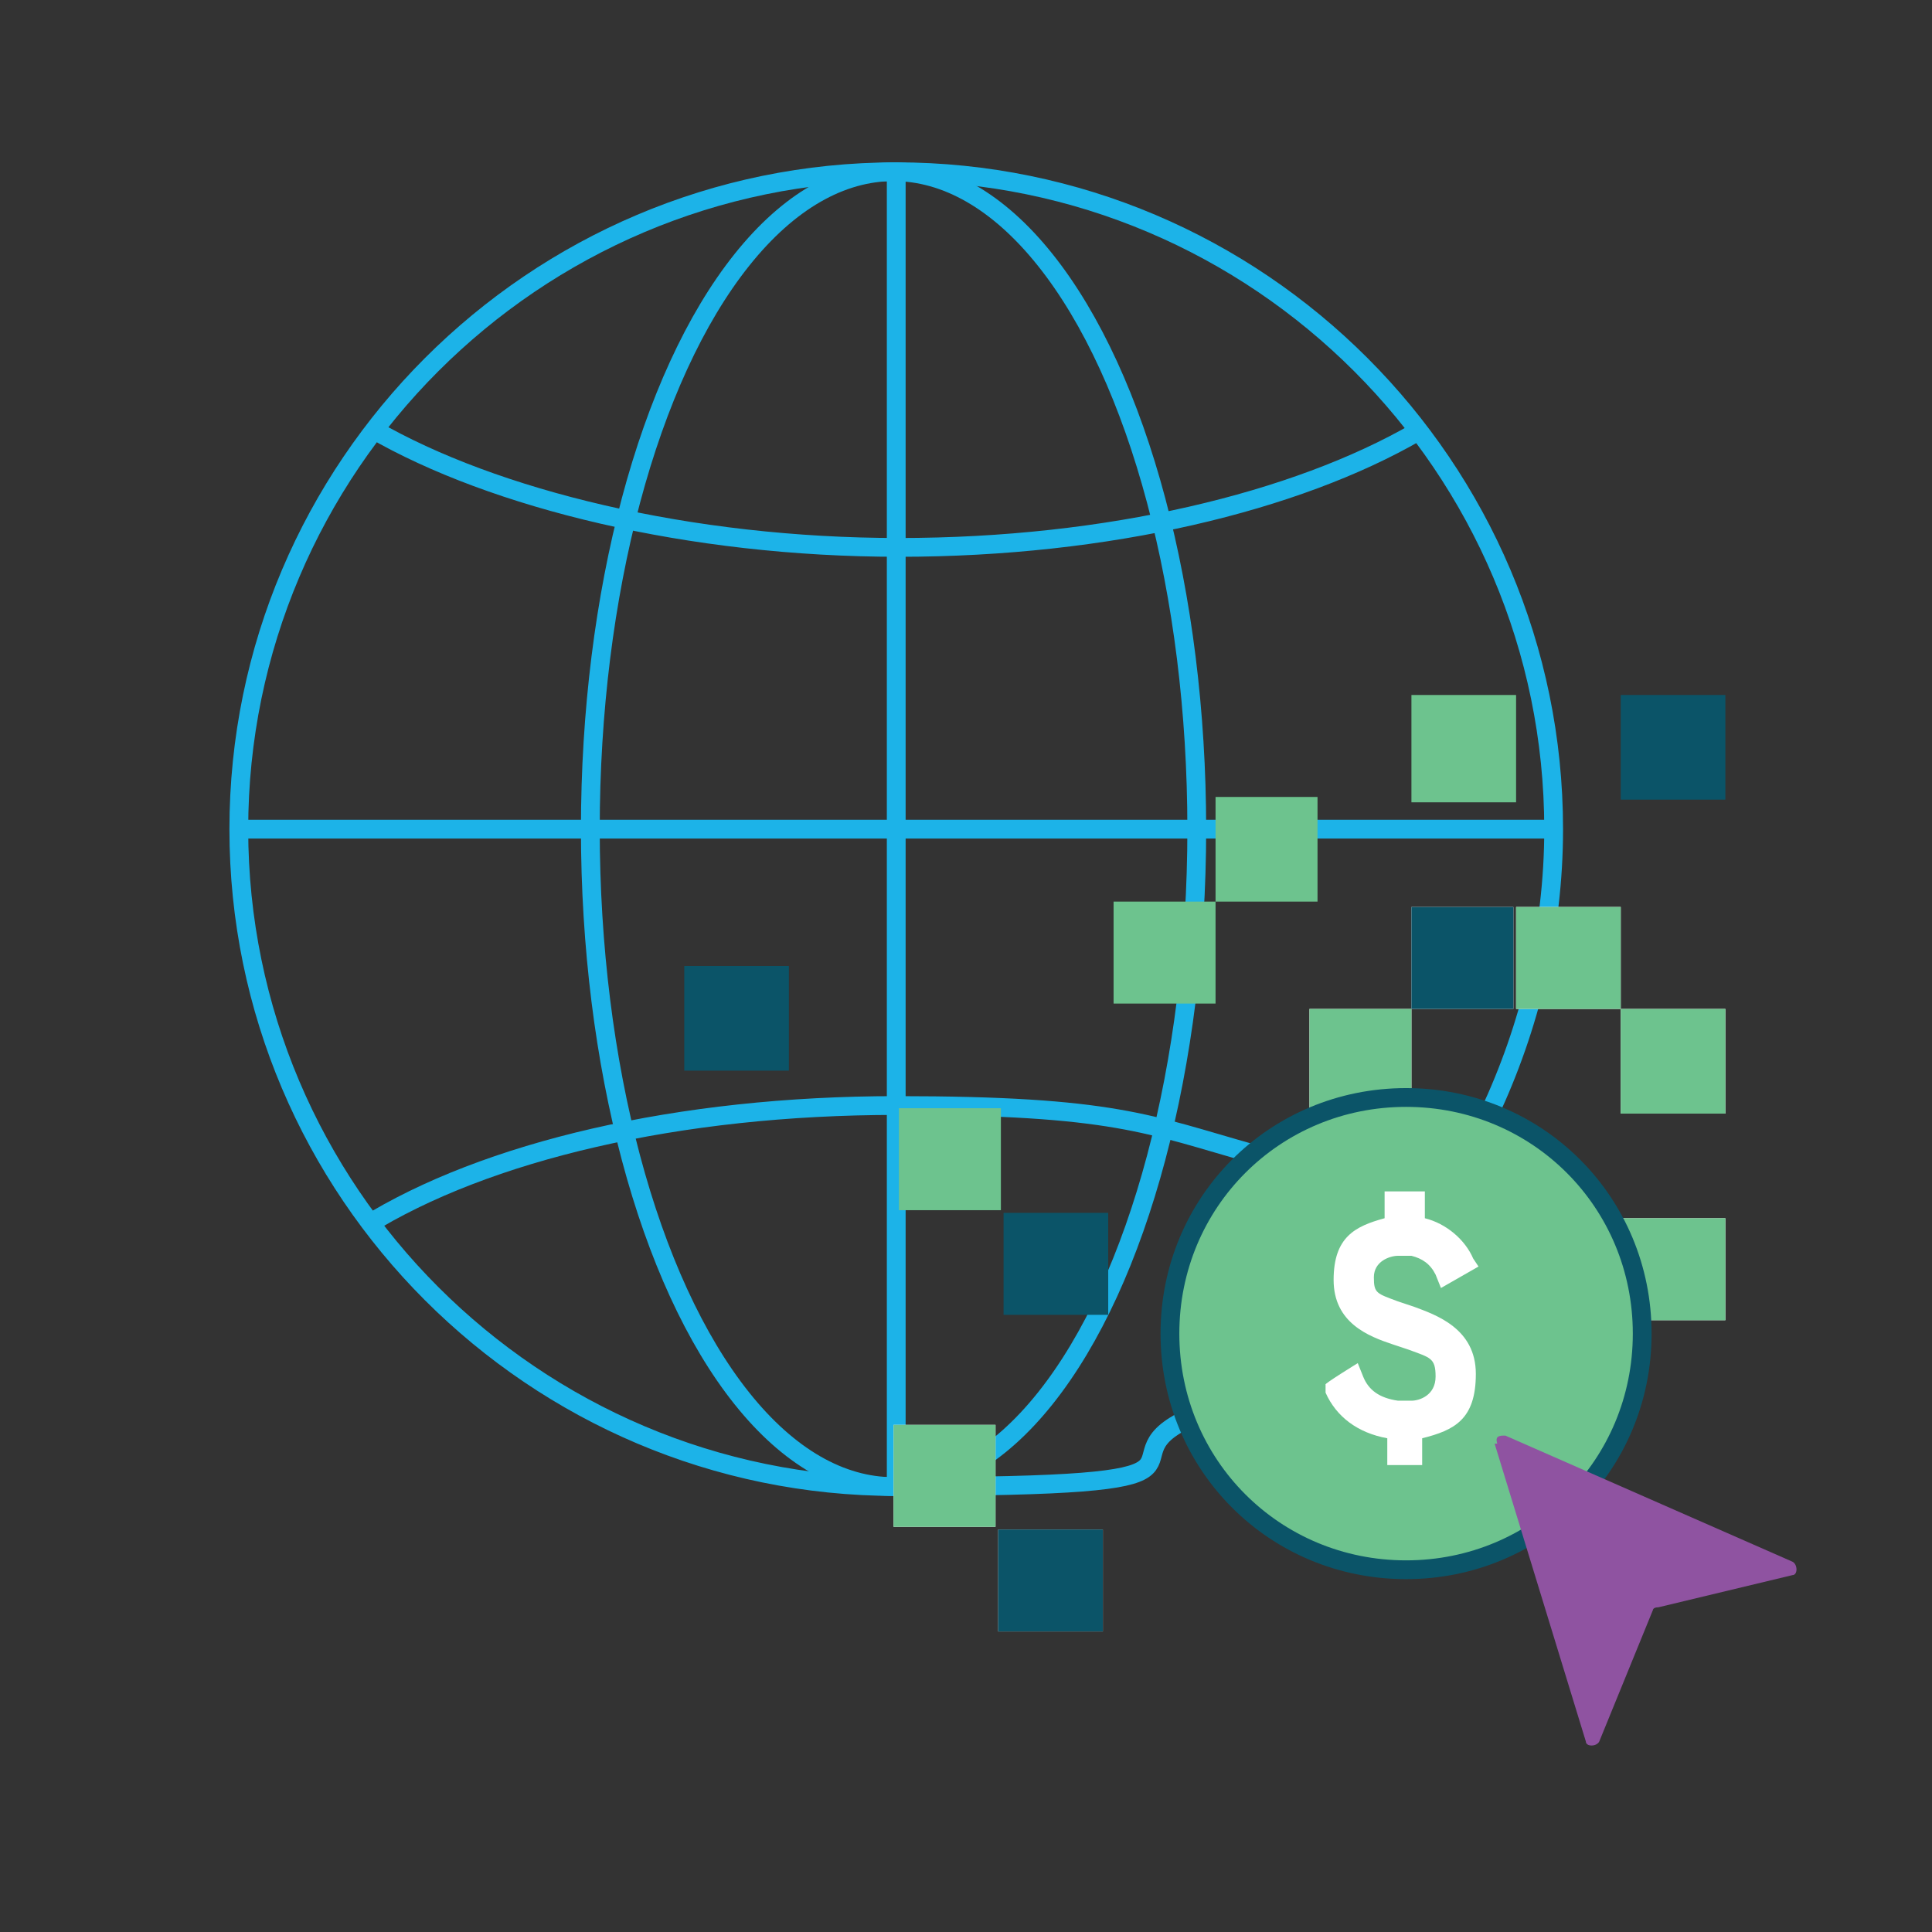 <svg xmlns="http://www.w3.org/2000/svg" id="Layer_1" viewBox="0 0 72 72"><rect x="0" y="0" width="72" height="72" fill="#333333" stroke="none"/><defs><style>      .st0 {        fill: #8f53a1;      }      .st1 {        stroke: #0b5468;      }      .st1, .st2 {        fill: none;        stroke-miterlimit: 10;        stroke-width: .7px;      }      .st3 {        fill: #fff;      }      .st4 {        fill: #3ac6f4;      }      .st5 {        fill: #0b5468;      }      .st2 {        stroke: #1cb3e8;      }      .st6 {        fill: #6dc38e;      }      .st7 {        fill: #d8f0fc;      }      .st8 {        fill: #87d4e9;      }    </style></defs><path class="st2" d="M55.5,41.5c1.5-3.2,2.4-6.8,2.4-10.6,0-13.5-11-24.5-24.5-24.5S8.9,17.4,8.9,30.9s11,24.5,24.5,24.5,7.5-.9,10.8-2.5"></path><line class="st2" x1="33.4" y1="55.5" x2="33.4" y2="6.2"></line><line class="st2" x1="8.6" y1="30.9" x2="57.8" y2="30.9"></line><ellipse class="st2" cx="33.3" cy="30.9" rx="11.3" ry="24.5"></ellipse><path class="st2" d="M13.6,45.7c4.5-2.8,11.7-4.5,19.8-4.5s9.4.7,13.3,1.8"></path><path class="st2" d="M52.8,16.1c-4.5,2.6-11.5,4.3-19.3,4.3s-15.1-1.8-19.6-4.4"></path><g><rect class="st5" x="60.4" y="25.9" width="3.9" height="3.9"></rect><rect class="st3" x="60.4" y="57" width="3.9" height="0"></rect><rect class="st3" x="60.4" y="57" width="3.9" height="0"></rect><rect class="st3" x="60.4" y="57" width="3.9" height="0"></rect><rect class="st3" x="60.4" y="37.6" width="3.9" height="3.9"></rect><rect class="st6" x="60.4" y="37.6" width="3.9" height="3.9"></rect><rect class="st3" x="60.4" y="45.4" width="3.9" height="3.8"></rect><rect class="st6" x="60.4" y="45.4" width="3.9" height="3.8"></rect><rect class="st3" x="64.2" y="57" width="0" height="0"></rect><rect class="st3" x="64.2" y="57" width="0" height="0"></rect><rect class="st3" x="64.2" y="57" width="0" height="0"></rect><rect class="st3" x="64.2" y="57" width="0" height="0"></rect><rect class="st3" x="64.2" y="37.6" width="0" height="0"></rect><rect class="st3" x="64.2" y="37.6" width="0" height="0"></rect><rect class="st3" x="64.2" y="37.6" width="0" height="0"></rect><rect class="st3" x="64.2" y="37.6" width="0" height="0"></rect><rect class="st3" x="64.2" y="41.5" width="0" height="0"></rect><rect class="st3" x="64.2" y="41.5" width="0" height="0"></rect><rect class="st3" x="64.2" y="41.5" width="0" height="0"></rect><rect class="st3" x="64.2" y="41.5" width="0" height="0"></rect><rect class="st3" x="64.2" y="45.3" width="0" height="0"></rect><rect class="st3" x="64.2" y="45.3" width="0" height="0"></rect><rect class="st3" x="64.2" y="45.3" width="0" height="0"></rect><rect class="st3" x="64.2" y="45.3" width="0" height="0"></rect><rect class="st3" x="64.2" y="49.2" width="0" height="0"></rect><rect class="st3" x="64.2" y="49.2" width="0" height="0"></rect><rect class="st3" x="64.2" y="49.2" width="0" height="0"></rect><rect class="st3" x="64.2" y="49.2" width="0" height="0"></rect><rect class="st3" x="56.5" y="60.8" width="3.9" height="0"></rect><rect class="st3" x="56.5" y="60.8" width="3.9" height="0"></rect><rect class="st3" x="56.5" y="60.8" width="3.9" height="0"></rect><rect class="st3" x="56.5" y="33.8" width="3.9" height="3.8"></rect><rect class="st6" x="56.5" y="33.8" width="3.9" height="3.8"></rect><rect class="st3" x="56.5" y="41.5" width="3.9" height="0"></rect><rect class="st3" x="56.5" y="41.5" width="3.9" height="0"></rect><rect class="st3" x="56.5" y="41.5" width="3.9" height="0"></rect><rect class="st3" x="60.4" y="53.1" width="0" height="3.8"></rect><rect class="st3" x="60.4" y="53.1" width="0" height="3.8"></rect><rect class="st3" x="60.4" y="53.1" width="0" height="3.8"></rect><rect class="st3" x="60.4" y="57" width="0" height="3.8"></rect><rect class="st3" x="60.4" y="57" width="0" height="3.8"></rect><rect class="st3" x="60.4" y="57" width="0" height="3.8"></rect><rect class="st3" x="60.4" y="57" width="0" height="0"></rect><rect class="st3" x="60.4" y="57" width="0" height="0"></rect><rect class="st3" x="60.4" y="57" width="0" height="0"></rect><rect class="st3" x="60.4" y="57" width="0" height="0"></rect><rect class="st3" x="60.4" y="60.8" width="0" height="0"></rect><rect class="st3" x="60.4" y="60.8" width="0" height="0"></rect><rect class="st3" x="60.4" y="60.8" width="0" height="0"></rect><rect class="st3" x="60.4" y="60.8" width="0" height="0"></rect><rect class="st3" x="60.4" y="33.7" width="0" height="0"></rect><rect class="st3" x="60.4" y="33.7" width="0" height="0"></rect><rect class="st3" x="60.4" y="33.7" width="0" height="0"></rect><rect class="st3" x="60.4" y="33.7" width="0" height="0"></rect><rect class="st3" x="60.4" y="37.6" width="0" height="0"></rect><rect class="st3" x="60.4" y="37.6" width="0" height="0"></rect><rect class="st3" x="60.4" y="37.6" width="0" height="0"></rect><rect class="st3" x="60.4" y="37.6" width="0" height="0"></rect><rect class="st3" x="60.4" y="41.5" width="0" height="0"></rect><rect class="st3" x="60.4" y="41.5" width="0" height="0"></rect><rect class="st3" x="60.4" y="41.5" width="0" height="0"></rect><rect class="st3" x="60.4" y="41.5" width="0" height="0"></rect><rect class="st3" x="60.4" y="45.4" width="0" height="3.8"></rect><rect class="st3" x="60.4" y="45.4" width="0" height="3.8"></rect><rect class="st3" x="60.4" y="45.4" width="0" height="3.8"></rect><rect class="st3" x="60.4" y="45.3" width="0" height="0"></rect><rect class="st3" x="60.4" y="45.3" width="0" height="0"></rect><rect class="st3" x="60.4" y="45.3" width="0" height="0"></rect><rect class="st3" x="60.4" y="45.3" width="0" height="0"></rect><rect class="st3" x="60.4" y="49.2" width="0" height="3.8"></rect><rect class="st3" x="60.4" y="49.2" width="0" height="3.8"></rect><rect class="st3" x="60.4" y="49.2" width="0" height="3.8"></rect><rect class="st3" x="60.4" y="53.1" width="0" height="0"></rect><rect class="st3" x="60.4" y="53.1" width="0" height="0"></rect><rect class="st3" x="60.4" y="53.1" width="0" height="0"></rect><rect class="st3" x="60.4" y="53.1" width="0" height="0"></rect><rect class="st3" x="60.4" y="49.2" width="0" height="0"></rect><rect class="st3" x="60.4" y="49.2" width="0" height="0"></rect><rect class="st3" x="60.4" y="49.2" width="0" height="0"></rect><rect class="st3" x="60.4" y="49.2" width="0" height="0"></rect><polygon class="st6" points="52.6 29.9 56.5 29.9 56.5 25.9 56.5 25.9 56.5 25.9 52.6 25.9 52.6 25.9 52.6 25.9 52.6 29.9"></polygon><rect class="st3" x="52.6" y="57" width="3.8" height="0"></rect><rect class="st3" x="52.6" y="57" width="3.8" height="0"></rect><rect class="st3" x="52.6" y="57" width="3.8" height="0"></rect><rect class="st3" x="52.6" y="33.8" width="3.8" height="3.8"></rect><rect class="st5" x="52.6" y="33.8" width="3.8" height="3.8"></rect><rect class="st3" x="52.6" y="41.5" width="3.8" height="3.8"></rect><rect class="st7" x="52.6" y="41.5" width="3.8" height="3.8"></rect><rect class="st3" x="52.6" y="41.5" width="3.8" height="0"></rect><rect class="st3" x="52.6" y="41.5" width="3.8" height="0"></rect><rect class="st3" x="52.6" y="41.5" width="3.8" height="0"></rect><rect class="st3" x="52.6" y="45.3" width="3.8" height="0"></rect><rect class="st3" x="52.6" y="45.3" width="3.8" height="0"></rect><rect class="st3" x="52.6" y="45.3" width="3.8" height="0"></rect><rect class="st3" x="52.6" y="49.2" width="3.8" height="3.8"></rect><rect class="st8" x="52.6" y="49.2" width="3.8" height="3.8"></rect><rect class="st3" x="52.6" y="53.1" width="3.8" height="0"></rect><rect class="st3" x="52.6" y="53.1" width="3.8" height="0"></rect><rect class="st3" x="52.6" y="53.1" width="3.8" height="0"></rect><rect class="st3" x="52.6" y="49.2" width="3.8" height="0"></rect><rect class="st3" x="52.6" y="49.2" width="3.8" height="0"></rect><rect class="st3" x="52.6" y="49.2" width="3.8" height="0"></rect><rect class="st3" x="56.5" y="57" width="0" height="3.8"></rect><rect class="st3" x="56.5" y="57" width="0" height="3.8"></rect><rect class="st3" x="56.5" y="57" width="0" height="3.8"></rect><rect class="st3" x="56.5" y="57" width="0" height="0"></rect><rect class="st3" x="56.5" y="57" width="0" height="0"></rect><rect class="st3" x="56.5" y="57" width="0" height="0"></rect><rect class="st3" x="56.5" y="57" width="0" height="0"></rect><rect class="st3" x="56.5" y="60.8" width="0" height="3.9"></rect><rect class="st3" x="56.5" y="60.8" width="0" height="3.9"></rect><rect class="st3" x="56.5" y="60.8" width="0" height="3.9"></rect><rect class="st3" x="56.5" y="60.8" width="0" height="0"></rect><rect class="st3" x="56.5" y="60.8" width="0" height="0"></rect><rect class="st3" x="56.5" y="60.8" width="0" height="0"></rect><rect class="st3" x="56.5" y="60.8" width="0" height="0"></rect><rect class="st3" x="56.5" y="64.7" width="0" height="0"></rect><rect class="st3" x="56.5" y="64.7" width="0" height="0"></rect><rect class="st3" x="56.5" y="64.7" width="0" height="0"></rect><rect class="st3" x="56.5" y="64.7" width="0" height="0"></rect><rect class="st3" x="56.5" y="33.7" width="0" height="0"></rect><rect class="st3" x="56.5" y="33.7" width="0" height="0"></rect><rect class="st3" x="56.5" y="33.7" width="0" height="0"></rect><rect class="st3" x="56.5" y="33.7" width="0" height="0"></rect><rect class="st3" x="56.5" y="37.6" width="0" height="0"></rect><rect class="st3" x="56.5" y="37.6" width="0" height="0"></rect><rect class="st3" x="56.5" y="37.6" width="0" height="0"></rect><rect class="st3" x="56.5" y="37.6" width="0" height="0"></rect><rect class="st3" x="56.5" y="41.5" width="0" height="3.8"></rect><rect class="st3" x="56.5" y="41.5" width="0" height="3.8"></rect><rect class="st3" x="56.5" y="41.5" width="0" height="3.8"></rect><rect class="st3" x="56.5" y="41.5" width="0" height="0"></rect><rect class="st3" x="56.5" y="41.5" width="0" height="0"></rect><rect class="st3" x="56.5" y="41.5" width="0" height="0"></rect><rect class="st3" x="56.5" y="41.5" width="0" height="0"></rect><rect class="st3" x="56.5" y="45.3" width="0" height="0"></rect><rect class="st3" x="56.5" y="45.3" width="0" height="0"></rect><rect class="st3" x="56.5" y="45.3" width="0" height="0"></rect><rect class="st3" x="56.5" y="45.3" width="0" height="0"></rect><rect class="st3" x="56.5" y="49.2" width="0" height="3.8"></rect><rect class="st3" x="56.5" y="49.2" width="0" height="3.8"></rect><rect class="st3" x="56.5" y="49.2" width="0" height="3.8"></rect><rect class="st3" x="56.5" y="53.1" width="0" height="0"></rect><rect class="st3" x="56.5" y="53.1" width="0" height="0"></rect><rect class="st3" x="56.5" y="53.1" width="0" height="0"></rect><rect class="st3" x="56.5" y="53.1" width="0" height="0"></rect><rect class="st3" x="56.5" y="49.2" width="0" height="0"></rect><rect class="st3" x="56.5" y="49.2" width="0" height="0"></rect><rect class="st3" x="56.5" y="49.2" width="0" height="0"></rect><rect class="st3" x="56.5" y="49.2" width="0" height="0"></rect><rect class="st3" x="48.8" y="60.8" width="3.8" height="0"></rect><rect class="st3" x="48.8" y="60.8" width="3.8" height="0"></rect><rect class="st3" x="48.8" y="60.8" width="3.8" height="0"></rect><rect class="st3" x="48.8" y="37.6" width="3.8" height="3.9"></rect><rect class="st6" x="48.8" y="37.6" width="3.8" height="3.9"></rect><rect class="st3" x="48.8" y="41.5" width="3.8" height="0"></rect><rect class="st3" x="48.8" y="41.5" width="3.8" height="0"></rect><rect class="st3" x="48.8" y="41.5" width="3.8" height="0"></rect><rect class="st3" x="48.8" y="45.4" width="3.8" height="3.8"></rect><rect class="st4" x="48.8" y="45.4" width="3.8" height="3.8"></rect><rect class="st3" x="48.8" y="45.3" width="3.8" height="0"></rect><rect class="st3" x="48.8" y="45.3" width="3.8" height="0"></rect><rect class="st3" x="48.8" y="45.3" width="3.8" height="0"></rect><rect class="st3" x="48.8" y="49.2" width="3.8" height="0"></rect><rect class="st3" x="48.8" y="49.2" width="3.8" height="0"></rect><rect class="st3" x="48.8" y="49.2" width="3.8" height="0"></rect><rect class="st3" x="52.6" y="57" width="0" height="3.8"></rect><rect class="st3" x="52.6" y="57" width="0" height="3.8"></rect><rect class="st3" x="52.6" y="57" width="0" height="3.8"></rect><rect class="st3" x="52.6" y="57" width="0" height="0"></rect><rect class="st3" x="52.6" y="57" width="0" height="0"></rect><rect class="st3" x="52.6" y="57" width="0" height="0"></rect><rect class="st3" x="52.6" y="57" width="0" height="0"></rect><rect class="st3" x="52.6" y="60.8" width="0" height="3.9"></rect><rect class="st3" x="52.6" y="60.8" width="0" height="3.9"></rect><rect class="st3" x="52.6" y="60.8" width="0" height="3.9"></rect><rect class="st3" x="52.6" y="60.8" width="0" height="0"></rect><rect class="st3" x="52.6" y="60.8" width="0" height="0"></rect><rect class="st3" x="52.6" y="60.8" width="0" height="0"></rect><rect class="st3" x="52.6" y="60.8" width="0" height="0"></rect><rect class="st3" x="52.6" y="64.7" width="0" height="0"></rect><rect class="st3" x="52.6" y="64.7" width="0" height="0"></rect><rect class="st3" x="52.6" y="64.7" width="0" height="0"></rect><rect class="st3" x="52.6" y="64.7" width="0" height="0"></rect><rect class="st3" x="52.6" y="33.7" width="0" height="0"></rect><rect class="st3" x="52.6" y="33.7" width="0" height="0"></rect><rect class="st3" x="52.6" y="33.7" width="0" height="0"></rect><rect class="st3" x="52.6" y="33.7" width="0" height="0"></rect><rect class="st3" x="52.6" y="37.6" width="0" height="0"></rect><rect class="st3" x="52.6" y="37.6" width="0" height="0"></rect><rect class="st3" x="52.6" y="37.6" width="0" height="0"></rect><rect class="st3" x="52.6" y="37.6" width="0" height="0"></rect><rect class="st3" x="52.6" y="41.5" width="0" height="3.8"></rect><rect class="st3" x="52.6" y="41.5" width="0" height="3.8"></rect><rect class="st3" x="52.6" y="41.5" width="0" height="3.8"></rect><rect class="st3" x="52.6" y="41.5" width="0" height="0"></rect><rect class="st3" x="52.6" y="41.5" width="0" height="0"></rect><rect class="st3" x="52.6" y="41.5" width="0" height="0"></rect><rect class="st3" x="52.6" y="41.5" width="0" height="0"></rect><rect class="st3" x="52.6" y="45.4" width="0" height="3.8"></rect><rect class="st3" x="52.6" y="45.4" width="0" height="3.8"></rect><rect class="st3" x="52.6" y="45.4" width="0" height="3.8"></rect><rect class="st3" x="52.6" y="45.3" width="0" height="0"></rect><rect class="st3" x="52.6" y="45.3" width="0" height="0"></rect><rect class="st3" x="52.6" y="45.3" width="0" height="0"></rect><rect class="st3" x="52.6" y="45.3" width="0" height="0"></rect><rect class="st3" x="52.6" y="49.2" width="0" height="3.8"></rect><rect class="st3" x="52.6" y="49.2" width="0" height="3.8"></rect><rect class="st3" x="52.6" y="49.2" width="0" height="3.8"></rect><rect class="st3" x="52.6" y="53.1" width="0" height="0"></rect><rect class="st3" x="52.6" y="53.1" width="0" height="0"></rect><rect class="st3" x="52.6" y="53.1" width="0" height="0"></rect><rect class="st3" x="52.6" y="53.1" width="0" height="0"></rect><rect class="st3" x="52.6" y="49.2" width="0" height="0"></rect><rect class="st3" x="52.6" y="49.2" width="0" height="0"></rect><rect class="st3" x="52.6" y="49.2" width="0" height="0"></rect><rect class="st3" x="52.6" y="49.2" width="0" height="0"></rect><rect class="st6" x="45.3" y="29.7" width="3.8" height="3.9"></rect><rect class="st3" x="44.9" y="45.4" width="3.8" height="3.8"></rect><rect class="st7" x="44.9" y="45.4" width="3.8" height="3.8"></rect><rect class="st3" x="44.9" y="45.3" width="3.8" height="0"></rect><rect class="st3" x="44.9" y="45.3" width="3.8" height="0"></rect><rect class="st3" x="44.9" y="45.3" width="3.8" height="0"></rect><rect class="st3" x="44.9" y="53.1" width="3.8" height="0"></rect><rect class="st3" x="44.9" y="53.1" width="3.8" height="0"></rect><rect class="st3" x="44.9" y="53.1" width="3.8" height="0"></rect><rect class="st3" x="44.9" y="49.2" width="3.8" height="0"></rect><rect class="st3" x="44.9" y="49.2" width="3.8" height="0"></rect><rect class="st3" x="44.9" y="49.2" width="3.8" height="0"></rect><rect class="st3" x="48.8" y="53.1" width="0" height="3.8"></rect><rect class="st3" x="48.8" y="53.1" width="0" height="3.8"></rect><rect class="st3" x="48.8" y="53.1" width="0" height="3.8"></rect><rect class="st3" x="48.8" y="57" width="0" height="3.8"></rect><rect class="st3" x="48.8" y="57" width="0" height="3.8"></rect><rect class="st3" x="48.8" y="57" width="0" height="3.8"></rect><rect class="st3" x="48.8" y="57" width="0" height="0"></rect><rect class="st3" x="48.8" y="57" width="0" height="0"></rect><rect class="st3" x="48.8" y="57" width="0" height="0"></rect><rect class="st3" x="48.8" y="57" width="0" height="0"></rect><rect class="st3" x="48.8" y="60.8" width="0" height="3.9"></rect><rect class="st3" x="48.8" y="60.8" width="0" height="3.9"></rect><rect class="st3" x="48.8" y="60.8" width="0" height="3.9"></rect><rect class="st3" x="48.8" y="60.8" width="0" height="0"></rect><rect class="st3" x="48.8" y="60.8" width="0" height="0"></rect><rect class="st3" x="48.8" y="60.8" width="0" height="0"></rect><rect class="st3" x="48.8" y="60.8" width="0" height="0"></rect><rect class="st3" x="48.8" y="64.7" width="0" height="0"></rect><rect class="st3" x="48.8" y="64.7" width="0" height="0"></rect><rect class="st3" x="48.8" y="64.7" width="0" height="0"></rect><rect class="st3" x="48.8" y="64.7" width="0" height="0"></rect><rect class="st3" x="48.8" y="33.7" width="0" height="0"></rect><rect class="st3" x="48.8" y="33.7" width="0" height="0"></rect><rect class="st3" x="48.8" y="33.7" width="0" height="0"></rect><rect class="st3" x="48.8" y="33.7" width="0" height="0"></rect><rect class="st3" x="48.8" y="37.6" width="0" height="0"></rect><rect class="st3" x="48.8" y="37.6" width="0" height="0"></rect><rect class="st3" x="48.8" y="37.6" width="0" height="0"></rect><rect class="st3" x="48.8" y="37.6" width="0" height="0"></rect><rect class="st3" x="48.8" y="41.5" width="0" height="0"></rect><rect class="st3" x="48.8" y="41.5" width="0" height="0"></rect><rect class="st3" x="48.8" y="41.5" width="0" height="0"></rect><rect class="st3" x="48.8" y="41.5" width="0" height="0"></rect><rect class="st3" x="48.8" y="45.4" width="0" height="3.8"></rect><rect class="st3" x="48.8" y="45.4" width="0" height="3.8"></rect><rect class="st3" x="48.8" y="45.4" width="0" height="3.8"></rect><rect class="st3" x="48.8" y="45.3" width="0" height="0"></rect><rect class="st3" x="48.8" y="45.3" width="0" height="0"></rect><rect class="st3" x="48.8" y="45.3" width="0" height="0"></rect><rect class="st3" x="48.8" y="45.3" width="0" height="0"></rect><rect class="st3" x="48.8" y="53.1" width="0" height="0"></rect><rect class="st3" x="48.8" y="53.1" width="0" height="0"></rect><rect class="st3" x="48.8" y="53.1" width="0" height="0"></rect><rect class="st3" x="48.8" y="53.1" width="0" height="0"></rect><rect class="st3" x="48.8" y="49.2" width="0" height="0"></rect><rect class="st3" x="48.8" y="49.2" width="0" height="0"></rect><rect class="st3" x="48.8" y="49.2" width="0" height="0"></rect><rect class="st3" x="48.8" y="49.2" width="0" height="0"></rect><rect class="st6" x="41.5" y="33.6" width="3.8" height="3.8"></rect><rect class="st3" x="44.9" y="33.7" width="0" height="0"></rect><rect class="st3" x="44.9" y="33.7" width="0" height="0"></rect><rect class="st3" x="44.9" y="33.7" width="0" height="0"></rect><rect class="st3" x="44.9" y="33.7" width="0" height="0"></rect><rect class="st3" x="44.9" y="37.6" width="0" height="0"></rect><rect class="st3" x="44.9" y="37.6" width="0" height="0"></rect><rect class="st3" x="44.9" y="37.6" width="0" height="0"></rect><rect class="st3" x="44.9" y="37.6" width="0" height="0"></rect><rect class="st3" x="44.9" y="41.5" width="0" height="0"></rect><rect class="st3" x="44.9" y="41.5" width="0" height="0"></rect><rect class="st3" x="44.9" y="41.5" width="0" height="0"></rect><rect class="st3" x="44.9" y="41.5" width="0" height="0"></rect><rect class="st3" x="44.9" y="45.4" width="0" height="3.8"></rect><rect class="st3" x="44.9" y="45.4" width="0" height="3.8"></rect><rect class="st3" x="44.9" y="45.4" width="0" height="3.8"></rect><rect class="st3" x="44.9" y="45.3" width="0" height="0"></rect><rect class="st3" x="44.9" y="45.3" width="0" height="0"></rect><rect class="st3" x="44.9" y="45.3" width="0" height="0"></rect><rect class="st3" x="44.9" y="45.3" width="0" height="0"></rect><rect class="st3" x="44.9" y="53.1" width="0" height="0"></rect><rect class="st3" x="44.9" y="53.1" width="0" height="0"></rect><rect class="st3" x="44.9" y="53.1" width="0" height="0"></rect><rect class="st3" x="44.9" y="53.1" width="0" height="0"></rect><rect class="st3" x="44.9" y="49.2" width="0" height="0"></rect><rect class="st3" x="44.9" y="49.2" width="0" height="0"></rect><rect class="st3" x="44.9" y="49.2" width="0" height="0"></rect><rect class="st3" x="44.9" y="49.2" width="0" height="0"></rect><rect class="st3" x="37.2" y="57" width="3.9" height="3.8"></rect><rect class="st5" x="37.2" y="57" width="3.9" height="3.8"></rect><rect class="st5" x="37.4" y="45.2" width="3.9" height="3.8"></rect><rect class="st3" x="41" y="57" width="0" height="0"></rect><rect class="st3" x="41" y="57" width="0" height="0"></rect><rect class="st3" x="41" y="57" width="0" height="0"></rect><rect class="st3" x="41" y="57" width="0" height="0"></rect><rect class="st3" x="41" y="60.8" width="0" height="0"></rect><rect class="st3" x="41" y="60.8" width="0" height="0"></rect><rect class="st3" x="41" y="60.8" width="0" height="0"></rect><rect class="st3" x="41" y="60.8" width="0" height="0"></rect><rect class="st3" x="41" y="33.7" width="0" height="0"></rect><rect class="st3" x="41" y="33.7" width="0" height="0"></rect><rect class="st3" x="41" y="33.7" width="0" height="0"></rect><rect class="st3" x="41" y="33.7" width="0" height="0"></rect><rect class="st3" x="41" y="37.6" width="0" height="0"></rect><rect class="st3" x="41" y="37.6" width="0" height="0"></rect><rect class="st3" x="41" y="37.6" width="0" height="0"></rect><rect class="st3" x="41" y="37.6" width="0" height="0"></rect><rect class="st3" x="41" y="41.5" width="0" height="0"></rect><rect class="st3" x="41" y="41.5" width="0" height="0"></rect><rect class="st3" x="41" y="41.5" width="0" height="0"></rect><rect class="st3" x="41" y="41.5" width="0" height="0"></rect><rect class="st3" x="41" y="45.3" width="0" height="0"></rect><rect class="st3" x="41" y="45.3" width="0" height="0"></rect><rect class="st3" x="41" y="45.3" width="0" height="0"></rect><rect class="st3" x="41" y="45.3" width="0" height="0"></rect><rect class="st3" x="41" y="49.2" width="0" height="0"></rect><rect class="st3" x="41" y="49.2" width="0" height="0"></rect><rect class="st3" x="41" y="49.2" width="0" height="0"></rect><rect class="st3" x="41" y="49.2" width="0" height="0"></rect><rect class="st3" x="33.3" y="53.1" width="3.8" height="3.8"></rect><rect class="st6" x="33.3" y="53.1" width="3.8" height="3.8"></rect><rect class="st6" x="33.5" y="41.3" width="3.8" height="3.8"></rect><rect class="st3" x="37.2" y="57" width="0" height="0"></rect><rect class="st3" x="37.2" y="57" width="0" height="0"></rect><rect class="st3" x="37.2" y="57" width="0" height="0"></rect><rect class="st3" x="37.2" y="57" width="0" height="0"></rect><rect class="st3" x="37.2" y="60.8" width="0" height="0"></rect><rect class="st3" x="37.2" y="60.8" width="0" height="0"></rect><rect class="st3" x="37.2" y="60.8" width="0" height="0"></rect><rect class="st3" x="37.2" y="60.8" width="0" height="0"></rect><rect class="st3" x="37.2" y="41.5" width="0" height="0"></rect><rect class="st3" x="37.2" y="41.5" width="0" height="0"></rect><rect class="st3" x="37.2" y="41.5" width="0" height="0"></rect><rect class="st3" x="37.2" y="41.5" width="0" height="0"></rect><rect class="st3" x="37.2" y="45.3" width="0" height="0"></rect><rect class="st3" x="37.2" y="45.3" width="0" height="0"></rect><rect class="st3" x="37.2" y="45.3" width="0" height="0"></rect><rect class="st3" x="37.2" y="45.3" width="0" height="0"></rect><rect class="st3" x="37.2" y="53.1" width="0" height="0"></rect><rect class="st3" x="37.2" y="53.1" width="0" height="0"></rect><rect class="st3" x="37.2" y="53.1" width="0" height="0"></rect><rect class="st3" x="37.2" y="53.1" width="0" height="0"></rect><rect class="st3" x="37.2" y="49.2" width="0" height="0"></rect><rect class="st3" x="37.2" y="49.2" width="0" height="0"></rect><rect class="st3" x="37.2" y="49.2" width="0" height="0"></rect><rect class="st3" x="37.2" y="49.2" width="0" height="0"></rect><rect class="st3" x="33.3" y="57" width="0" height="0"></rect><rect class="st3" x="33.3" y="57" width="0" height="0"></rect><rect class="st3" x="33.3" y="57" width="0" height="0"></rect><rect class="st3" x="33.3" y="57" width="0" height="0"></rect><rect class="st3" x="33.3" y="41.5" width="0" height="0"></rect><rect class="st3" x="33.3" y="41.5" width="0" height="0"></rect><rect class="st3" x="33.3" y="41.5" width="0" height="0"></rect><rect class="st3" x="33.3" y="41.5" width="0" height="0"></rect><rect class="st3" x="33.3" y="45.3" width="0" height="0"></rect><rect class="st3" x="33.3" y="45.3" width="0" height="0"></rect><rect class="st3" x="33.3" y="45.3" width="0" height="0"></rect><rect class="st3" x="33.3" y="45.3" width="0" height="0"></rect><rect class="st3" x="33.3" y="53.1" width="0" height="0"></rect><rect class="st3" x="33.3" y="53.1" width="0" height="0"></rect><rect class="st3" x="33.3" y="53.1" width="0" height="0"></rect><rect class="st3" x="33.3" y="53.1" width="0" height="0"></rect><rect class="st5" x="25.5" y="36" width="3.9" height="3.9"></rect><rect class="st3" x="29.4" y="37.6" width="0" height="0"></rect><rect class="st3" x="29.4" y="37.6" width="0" height="0"></rect><rect class="st3" x="29.4" y="37.6" width="0" height="0"></rect><rect class="st3" x="29.4" y="37.6" width="0" height="0"></rect><rect class="st3" x="29.4" y="41.5" width="0" height="0"></rect><rect class="st3" x="29.4" y="41.5" width="0" height="0"></rect><rect class="st3" x="29.4" y="41.5" width="0" height="0"></rect><rect class="st3" x="29.4" y="41.5" width="0" height="0"></rect><rect class="st3" x="25.5" y="37.6" width="0" height="0"></rect><rect class="st3" x="25.5" y="37.6" width="0" height="0"></rect><rect class="st3" x="25.5" y="37.6" width="0" height="0"></rect><rect class="st3" x="25.5" y="37.6" width="0" height="0"></rect><rect class="st3" x="25.5" y="41.5" width="0" height="0"></rect><rect class="st3" x="25.5" y="41.5" width="0" height="0"></rect><rect class="st3" x="25.5" y="41.5" width="0" height="0"></rect><rect class="st3" x="25.5" y="41.5" width="0" height="0"></rect></g><path class="st6" d="M61.1,49.6c0,4.9-3.9,8.8-8.8,8.8s-8.8-3.9-8.8-8.8,3.9-8.8,8.8-8.8,8.8,3.9,8.8,8.8Z"></path><path class="st1" d="M61.2,49.7c0,4.9-3.9,8.8-8.8,8.8s-8.8-3.9-8.8-8.8,3.9-8.8,8.8-8.8,8.8,3.9,8.8,8.8Z"></path><path class="st3" d="M53.2,54.6h-1.5v-1c-1.1-.2-1.9-.8-2.3-1.7v-.3c-.1,0,1.2-.8,1.2-.8l.2.5c.2.5.6.8,1.3.9,0,0,.3,0,.5,0h0c.3,0,.9-.2.9-.9s-.2-.7-1-1l-.6-.2c-.9-.3-2.2-.8-2.2-2.4s.8-2,1.9-2.3v-1h1.5v1c.8.2,1.5.8,1.8,1.5l.2.3-1.4.8-.2-.5c-.2-.4-.5-.6-.9-.7-.3,0-.4,0-.5,0-.3,0-.9.2-.9.8s.1.6.9.9l.6.2c.8.3,2.3.8,2.3,2.5s-.8,2.1-2,2.4v1h0Z"></path><path class="st0" d="M55.7,53.8l3.4,11.1c0,.2.4.2.5,0l2-4.9c0,0,0-.1.2-.1l5-1.2c.2,0,.2-.4,0-.5l-10.7-4.7c-.2,0-.4,0-.3.3h0Z"></path></svg>